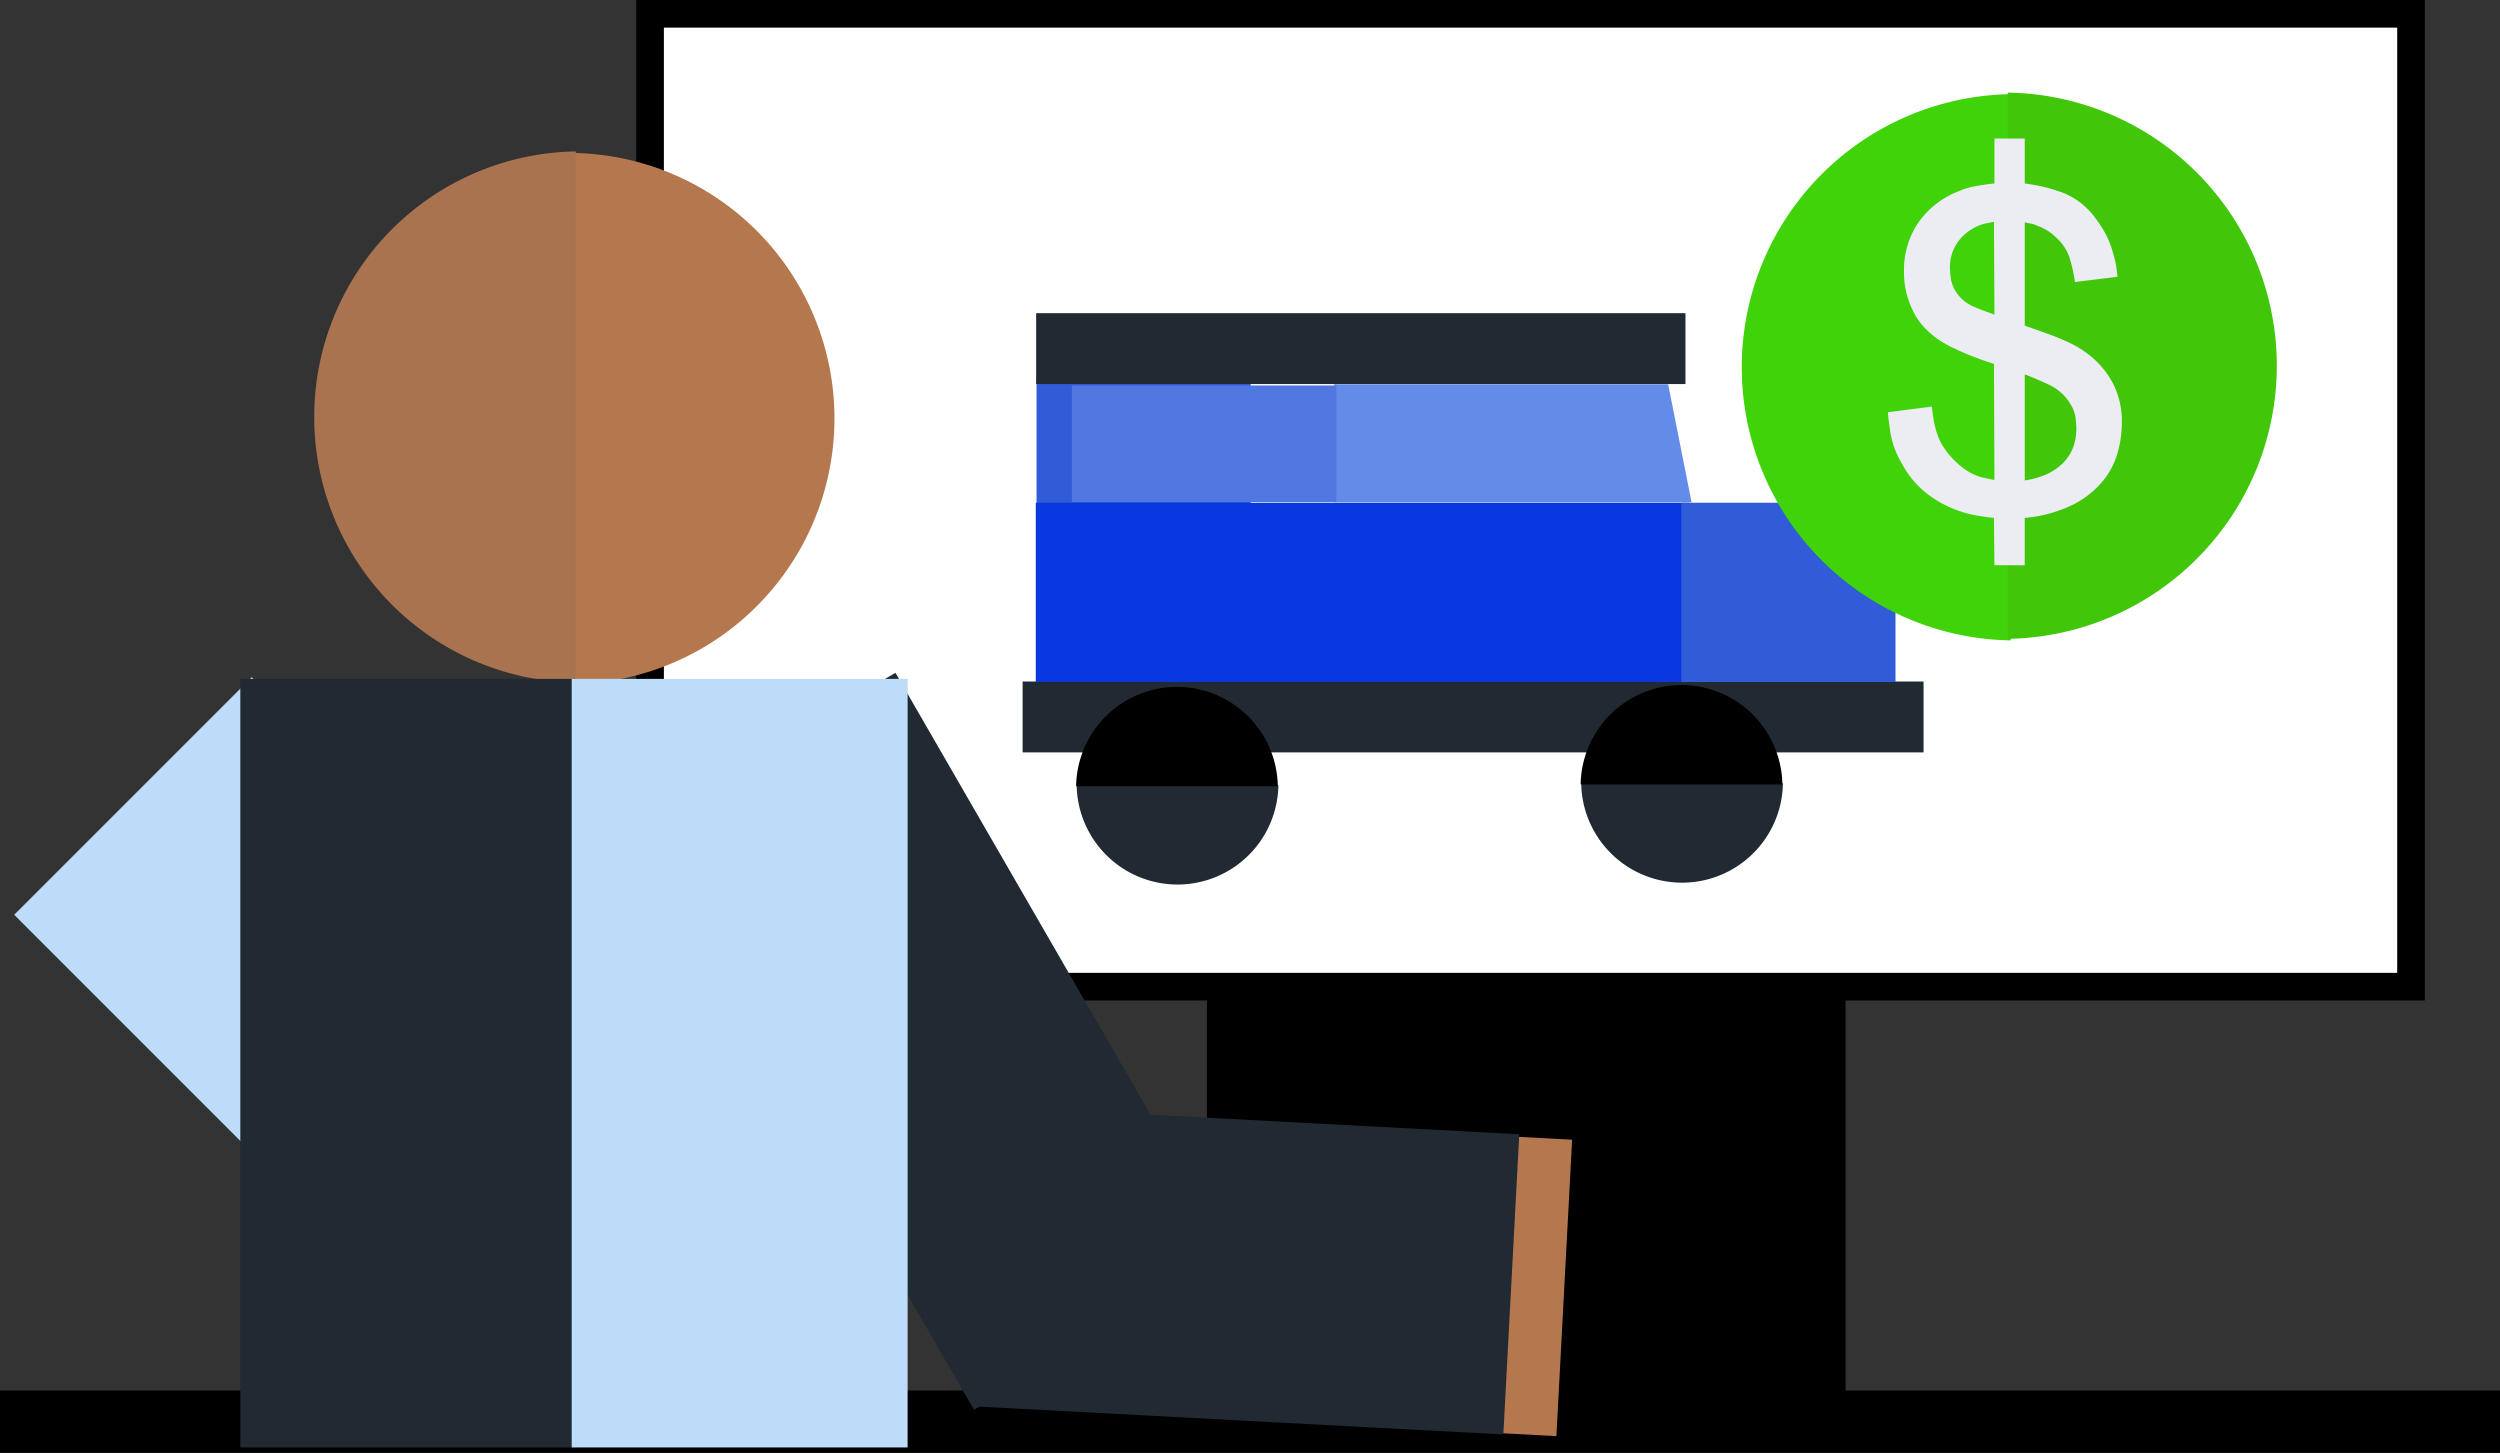 <svg xmlns="http://www.w3.org/2000/svg" width="543.03" height="315.568" viewBox="0 0 543.03 315.568"><rect x="0" y="0" width="543.03" height="315.568" fill="#333333" stroke="none"/><defs><style>.a{fill:#bddcf9;}.b{fill:#fff;stroke:#000;stroke-miterlimit:10;stroke-width:6px;}.c{fill:#b5784e;}.d{fill:#aa734f;}.e{fill:#212932;}.f{fill:#305cd8;}.g{fill:#0a38e0;}.h{fill:#628ce8;}.i{fill:#5177e0;}.j{fill:#40d309;}.k{fill:#41c60a;}.l{fill:#ebedf3;}</style></defs><g transform="translate(1286.279 -1275.261)"><rect width="138.727" height="116.672" transform="translate(-1024.127 1464.545)"/><rect width="543.03" height="13.549" transform="translate(-1286.279 1577.28)"/><rect class="a" width="72.966" height="145.718" transform="translate(-1283.195 1473.959) rotate(-45)"/><rect class="b" width="382.501" height="211.317" transform="translate(-1145.075 1278.261)"/><path class="c" d="M-1244,1288.53a57.692,57.692,0,0,1,56.819,57.681A57.693,57.693,0,0,1-1244,1403.895Z" transform="translate(82.157 19.954)"/><path class="d" d="M-1206.266,1403.786a57.7,57.7,0,0,1-56.821-57.684,57.7,57.7,0,0,1,56.821-57.684Z" transform="translate(45.06 19.736)"/><rect class="e" width="72.966" height="166.943" transform="translate(-1234.078 1422.722)"/><rect class="e" width="65.271" height="147.154" transform="translate(-1018.193 1548.847) rotate(150)"/><rect class="c" width="64.453" height="115.219" transform="matrix(0.053, -0.999, 0.999, 0.053, -1063.314, 1581.1)"/><rect class="e" width="65.271" height="115.219" transform="matrix(0.053, -0.999, 0.999, 0.053, -1074.838, 1580.734)"/><rect class="a" width="72.966" height="166.943" transform="translate(-1162.099 1422.722)"/><rect class="f" width="46.516" height="38.934" transform="translate(-1061.13 1357.5)"/><rect class="e" width="195.695" height="15.394" transform="translate(-1064.156 1423.294)"/><rect class="g" width="141.968" height="38.934" transform="translate(-1061.297 1384.461)"/><rect class="f" width="46.516" height="38.934" transform="translate(-921.069 1384.461)"/><rect class="e" width="141.043" height="15.394" transform="translate(-1061.215 1343.288)"/><path class="h" d="M-1110.162,1331.226h-77.655V1305.6h72.564Z" transform="translate(191.315 53.13)"/><rect class="i" width="57.458" height="25.312" transform="translate(-1053.464 1358.99)"/><path class="e" d="M-1206.815,1335.191a21.912,21.912,0,0,0,21.908,21.581A21.914,21.914,0,0,0-1163,1335.191Z" transform="translate(154.402 110.619)"/><path d="M-1163.043,1349.521a21.911,21.911,0,0,0-21.905-21.581,21.912,21.912,0,0,0-21.908,21.581Z" transform="translate(154.32 96.53)"/><path class="e" d="M-1169.578,1335.054a21.915,21.915,0,0,0,21.908,21.581,21.912,21.912,0,0,0,21.908-21.581Z" transform="translate(226.756 110.353)"/><path d="M-1125.8,1349.384a21.914,21.914,0,0,0-21.908-21.581,21.912,21.912,0,0,0-21.908,21.581Z" transform="translate(226.674 96.264)"/><path class="j" d="M-1099.294,1284.191a59.335,59.335,0,0,0-58.434,59.323,59.335,59.335,0,0,0,58.434,59.323Z" transform="translate(249.781 11.523)"/><path class="k" d="M-1138.094,1402.722a59.335,59.335,0,0,0,58.434-59.323,59.335,59.335,0,0,0-58.434-59.323Z" transform="translate(287.931 11.3)"/><g transform="translate(-876.209 1305.344)"><path class="l" d="M-1123.8,1380.154l-.1-10.286c-.892-.068-2.16-.244-3.805-.518a24.833,24.833,0,0,1-5.35-1.592,24.128,24.128,0,0,1-5.76-3.446,19.968,19.968,0,0,1-5.041-6.171,19.515,19.515,0,0,1-2.522-6.69q-.464-3.081-.565-4.523l9.565-1.236q.516,5.863,2.522,8.793a17.774,17.774,0,0,0,4.167,4.477,11.644,11.644,0,0,0,4.011,2.057c1.166.273,2.128.483,2.881.615l-.1-25.2c-.206-.074-.774-.262-1.7-.571s-2.042-.718-3.343-1.233-2.657-1.113-4.064-1.8a23,23,0,0,1-3.755-2.263,22.736,22.736,0,0,1-2.107-1.9,13.656,13.656,0,0,1-2.16-2.881,19.427,19.427,0,0,1-1.7-4.064,18.368,18.368,0,0,1-.718-5.351,18.318,18.318,0,0,1,3.187-10.748,19.03,19.03,0,0,1,9.053-6.843,14.063,14.063,0,0,1,2.828-.871,46.135,46.135,0,0,1,4.58-.671v-9.774h6.583v9.774a36.318,36.318,0,0,1,8.538,2.107,15.99,15.99,0,0,1,6.792,5.4,26.971,26.971,0,0,1,1.952,2.931,20.125,20.125,0,0,1,1.954,4.888,19.755,19.755,0,0,1,.671,2.928q.15,1.183.256,2.01l-9.259,1.13a32.64,32.64,0,0,0-1.183-5.3,10.419,10.419,0,0,0-3.034-4.476,10.313,10.313,0,0,0-3.806-2.363,5.457,5.457,0,0,0-1.389-.512c-.377-.068-.877-.171-1.492-.309V1328.1q1.439.521,2.881,1.03t2.878,1.03q1.439.513,4.011,1.7a22.118,22.118,0,0,1,5.094,3.346,19.312,19.312,0,0,1,4.37,5.6,18,18,0,0,1,1.851,8.593,24.26,24.26,0,0,1-.871,6.172,17.134,17.134,0,0,1-3.19,6.224,20.242,20.242,0,0,1-6.43,5.141,29.24,29.24,0,0,1-10.6,2.934v10.286Zm-.1-74.586c-.756.138-1.374.256-1.854.362a7.9,7.9,0,0,0-1.233.359,11.127,11.127,0,0,0-1.9.98,10.623,10.623,0,0,0-2.11,1.745,9.332,9.332,0,0,0-1.748,2.725,9.679,9.679,0,0,0-.721,3.914,18.825,18.825,0,0,0,.206,2.26,7.4,7.4,0,0,0,1.336,3.19,8.714,8.714,0,0,0,3.705,2.934c1.439.577,2.913,1.148,4.423,1.692Zm6.687,56.171a20.777,20.777,0,0,0,2.419-.512,21.115,21.115,0,0,0,2.313-.827,12.2,12.2,0,0,0,3.446-2.313,9.939,9.939,0,0,0,1.954-2.678,9.668,9.668,0,0,0,.874-2.672,14.147,14.147,0,0,0,.206-2.213c0-.477-.053-1.233-.153-2.263a7.488,7.488,0,0,0-1.183-3.184,10.6,10.6,0,0,0-4.476-4.064q-2.724-1.289-5.4-2.319Z" transform="translate(1146.944 -1287.463)"/></g></g></svg>